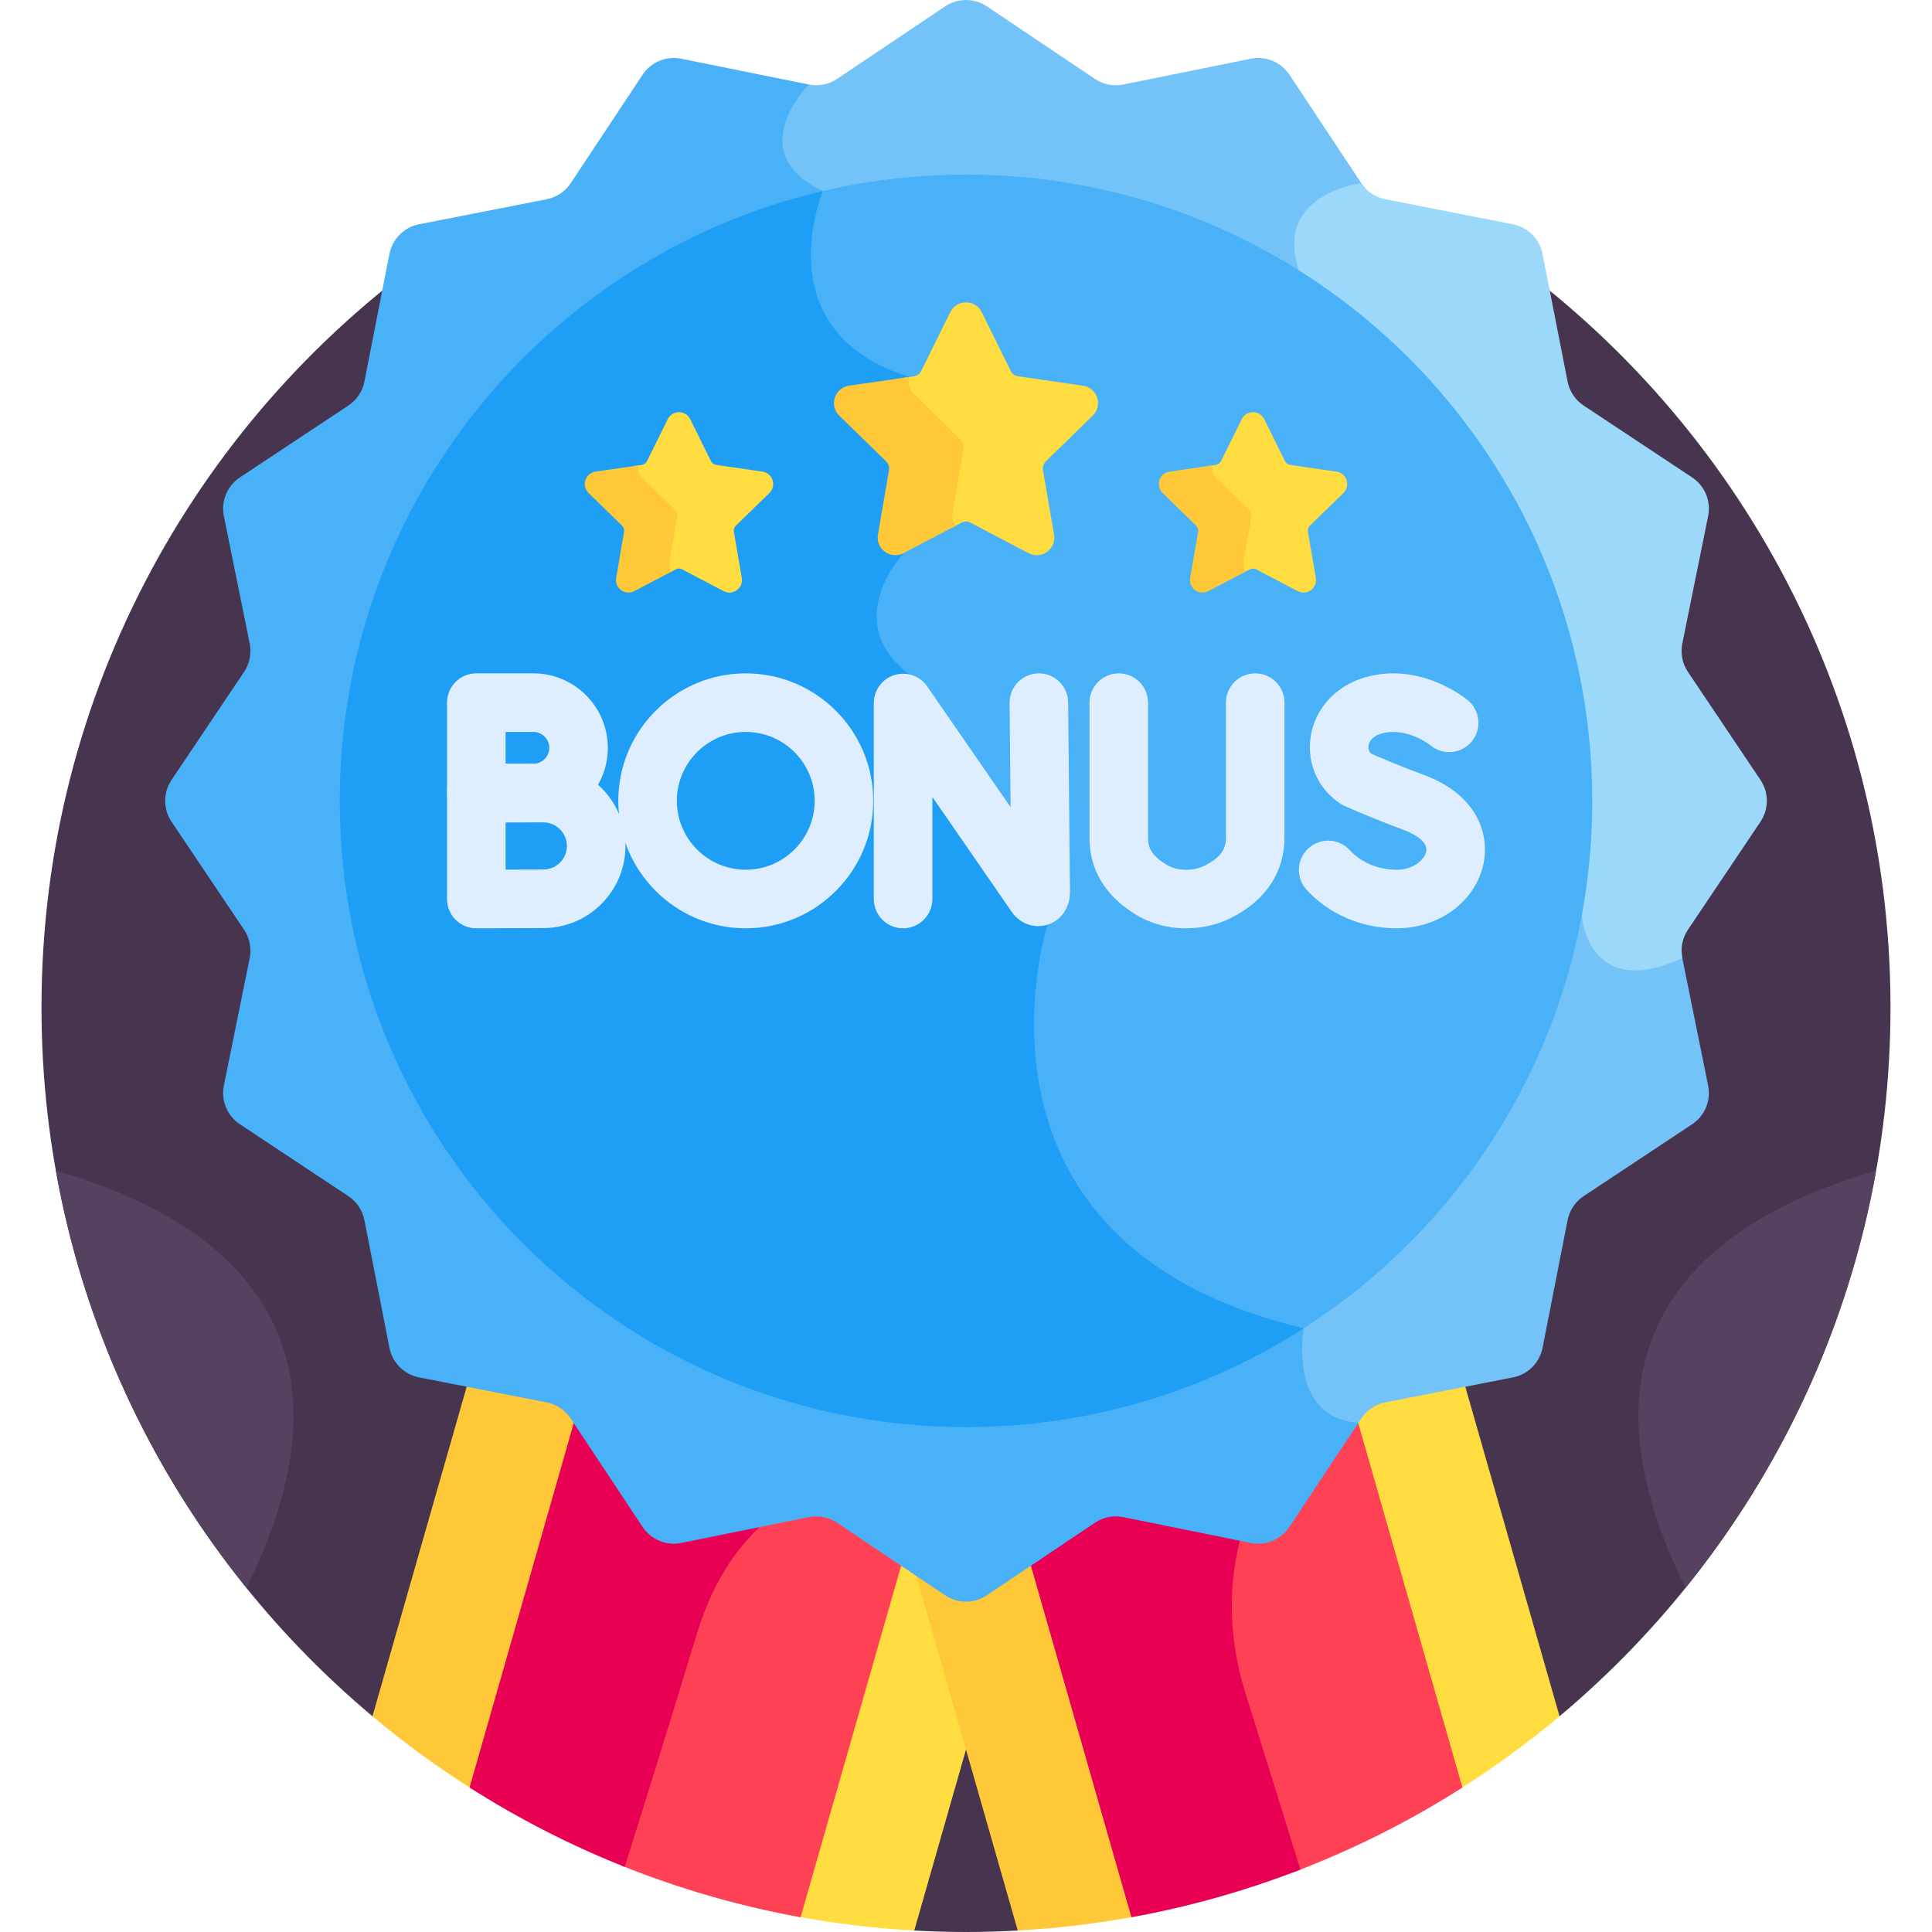 <svg id="Layer_1" enable-background="new 0 0 512 512" height="512" viewBox="0 0 512 512" width="512" xmlns="http://www.w3.org/2000/svg"><g><path d="m98.708 454.829 143.578 56.783c4.541.25 9.111.389 13.714.389s9.174-.138 13.714-.389l143.578-56.783c53.612-44.943 87.71-112.4 87.71-187.831 0-83.838-42.12-157.828-106.344-201.998h-277.316c-64.224 44.17-106.344 118.16-106.344 201.998 0 75.431 34.098 142.888 87.71 187.831z" fill="#47354f"/><path d="m242.287 511.611 27.571-96.428-9.246 6.208c-2.802 1.882-6.422 1.882-9.223 0l-13.561-9.105-27.301 95.484c10.371 1.947 20.971 3.246 31.76 3.841z" fill="#ffdd40"/><path d="m145.199 370.026-21.063-4.132-25.429 88.935c8.586 7.197 17.672 13.814 27.199 19.797l27.956-97.773-1.226-1.851c-1.702-2.57-4.413-4.384-7.437-4.976z" fill="#ffc839"/><path d="m222.761 402.169c-1.918-1.288-4.197-1.967-6.49-1.967-.762 0-1.526.076-2.278.229l-11.471 2.323c-7.258 5.989-14.345 15.412-18.855 30.247-7.741 25.464-14.73 47.831-18.999 61.388 15.145 6.089 31.031 10.722 47.498 13.696l27.113-94.824z" fill="#ff4155"/><path d="m180.212 407.271c-3.317.676-6.671-.719-8.54-3.539l-19.018-28.704-28.215 98.681c12.929 8.246 26.687 15.305 41.115 21.04 4.258-13.519 11.303-36.06 19.113-61.75 4.578-15.058 11.811-24.541 19.182-30.515z" fill="#e80054"/><path d="m301.474 507.77-27.302-95.484-13.561 9.106c-2.802 1.882-6.422 1.882-9.223 0l-9.246-6.208 27.571 96.428c10.789-.596 21.389-1.895 31.761-3.842z" fill="#ffc839"/><path d="m387.864 365.894-21.064 4.132c-3.024.593-5.734 2.406-7.437 4.975l-1.225 1.85 27.956 97.774c9.527-5.982 18.613-12.6 27.199-19.797z" fill="#ffdd40"/><path d="m331.788 407.273-4.697-.951c-3.273 11.64-4.154 26.045 1.05 42.679 7.317 23.387 11.922 38.195 14.693 47.141 15.746-5.971 30.724-13.501 44.727-22.432l-28.216-98.682-19.019 28.705c-1.868 2.823-5.222 4.207-8.538 3.54z" fill="#ff4155"/><path d="m330.142 449c-5.147-16.453-4.34-30.722-1.154-42.295l-30.98-6.274c-3.018-.612-6.212.021-8.769 1.738l-16.517 11.091 27.113 94.824c15.487-2.797 30.462-7.061 44.789-12.623-2.792-9.009-7.346-23.65-14.482-46.461z" fill="#e80054"/><path d="m445.83 253.906c-.106-.523-.157-1.051-.178-1.578-.149.07-.299.146-.448.214-7.754 3.566-13.847 4.087-18.109 1.555-5.785-3.438-6.398-11.577-6.404-11.656l-.018-.273-.113-.25c-.682-1.505-68.239-150.698-74.921-170.746-1.745-5.234-1.513-9.65.688-13.125 4.246-6.701 14.498-8.006 14.601-8.019l.396-.047.358-.265c-.335-.369-.652-.756-.931-1.177l-19.037-28.731c-2.234-3.373-6.29-5.053-10.255-4.25l-33.781 6.841c-2.602.527-5.307-.009-7.511-1.489l-28.628-19.223c-3.35-2.25-7.728-2.25-11.078 0l-28.627 19.223c-2.204 1.48-4.909 2.016-7.511 1.489l-1.725-.349c-2.04 2.283-7.932 9.662-6.564 17.464.845 4.815 4.259 8.799 10.155 11.854-1.542 4.306-5.631 18.181.265 30.941 3.988 8.632 11.717 14.907 22.985 18.664l-1.498 45.031c-1.651 1.913-7.835 9.749-7.055 18.913.479 5.626 3.482 10.607 8.928 14.812l36.167 65.502c-1.408 4.946-9.787 37.779 6.532 66.686 11.381 20.159 32.003 34.025 61.309 41.229-.454 3.743-1.06 13.982 4.694 20.331 2.606 2.877 6.145 4.541 10.544 4.993l1.689-2.549c1.468-2.216 3.762-3.751 6.37-4.262l33.833-6.637c3.962-.777 7.06-3.875 7.838-7.837l6.637-33.833c.512-2.608 2.047-4.902 4.262-6.37l28.732-19.037c3.372-2.234 5.053-6.29 4.25-10.255z" fill="#73c3f9"/><path d="m344.216 71.647c6.784 20.353 74.978 170.89 74.978 170.89s1.467 22.942 26.636 11.369c-.527-2.602.009-5.307 1.49-7.511l19.222-28.627c2.25-3.35 2.25-7.728 0-11.078l-19.222-28.627c-1.48-2.204-2.016-4.909-1.489-7.511l6.842-33.781c.803-3.965-.878-8.021-4.25-10.255l-28.733-19.036c-2.216-1.468-3.751-3.762-4.262-6.371l-6.637-33.833c-.777-3.962-3.875-7.061-7.838-7.838l-33.833-6.637c-2.608-.512-4.902-2.047-6.37-4.262 0 .001-23.318 2.754-16.534 23.108z" fill="#9bd8f9"/><path d="m180.542 15.558c-3.965-.803-8.021.878-10.255 4.25l-19.037 28.731c-1.468 2.215-3.762 3.75-6.37 4.262l-33.833 6.637c-3.962.777-7.06 3.875-7.838 7.837l-6.637 33.833c-.512 2.608-2.047 4.902-4.262 6.371l-28.732 19.037c-3.372 2.234-5.053 6.291-4.25 10.255l6.841 33.781c.527 2.602-.009 5.307-1.49 7.511l-19.222 28.627c-2.25 3.35-2.25 7.728 0 11.078l19.222 28.626c1.48 2.204 2.016 4.909 1.489 7.511l-6.842 33.781c-.803 3.965.878 8.021 4.25 10.255l28.731 19.037c2.216 1.468 3.751 3.762 4.262 6.37l6.637 33.833c.777 3.962 3.875 7.06 7.838 7.837l33.833 6.637c2.608.511 4.902 2.046 6.37 4.262l19.037 28.732c2.234 3.372 6.29 5.053 10.255 4.25l33.781-6.841c2.602-.527 5.307.009 7.511 1.489l28.627 19.223c3.35 2.25 7.728 2.25 11.078 0l28.627-19.222c2.204-1.48 4.909-2.017 7.511-1.49l33.781 6.842c3.965.803 8.021-.878 10.255-4.25l18.287-27.6c-18.903-1.258-14.496-25.045-14.496-25.045-94.996-22.493-67.906-106.953-67.906-106.953l-36.622-66.326c-18.525-14.022-1.553-32.132-1.553-32.132l1.553-46.703c-38.691-12.107-22.896-49.266-22.896-49.266-21.754-10.207-3.757-28.228-3.757-28.228z" fill="#49b1f7"/><path d="m256 46.271c-13.851 0-27.302 1.708-40.164 4.905.119.063.232.129.353.191-1.542 4.306-5.631 18.181.265 30.941 3.988 8.632 11.717 14.907 22.985 18.664l-1.498 45.031c-1.651 1.913-7.835 9.749-7.055 18.913.479 5.626 3.482 10.607 8.928 14.812l36.167 65.502c-1.408 4.946-9.787 37.779 6.532 66.686 11.368 20.137 31.959 33.993 61.212 41.203 46.972-29.31 78.233-81.444 78.233-140.889 0-91.657-74.302-165.959-165.958-165.959z" fill="#49b1f7"/><path d="m277.598 245.054-36.622-66.326c-18.525-14.022-1.553-32.132-1.553-32.132l1.553-46.703c-38.645-12.093-22.935-49.175-22.897-49.264-73.382 17.153-128.037 82.992-128.037 161.601 0 91.656 74.302 165.958 165.958 165.958 32.962 0 63.68-9.61 89.504-26.181-94.995-22.494-67.906-106.953-67.906-106.953z" fill="#1e9ef4"/><g><g><path d="m239.328 246.011c-4.286 0-7.76-3.474-7.76-7.76v-51.946c0-3.396 2.208-6.398 5.45-7.408 3.242-1.011 6.765.204 8.694 2.999l22.106 32.011-.267-27.624c-.042-4.285 3.399-7.792 7.684-7.834 4.255-.064 7.793 3.399 7.834 7.685l.486 50.29c.001 4.142-2.339 7.501-5.959 8.631-3.559 1.112-7.299-.253-9.529-3.475l-20.981-30.382v27.054c.002 4.285-3.472 7.759-7.758 7.759z" fill="#deeeff"/></g></g><g><g><path d="m126.228 217.971c-2.051 0-4.02-.812-5.474-2.26-1.463-1.456-2.285-3.435-2.285-5.499v-24.003c0-4.286 3.474-7.76 7.76-7.76h15.117c10.882 0 19.735 8.853 19.735 19.735s-8.853 19.735-19.735 19.735c-3.273 0-15.083.053-15.083.053-.011-.001-.023-.001-.035-.001zm7.76-24.004v8.451c2.955-.011 5.946-.021 7.358-.021 2.324 0 4.215-1.891 4.215-4.215s-1.891-4.215-4.215-4.215z" fill="#deeeff"/></g><g><path d="m126.228 246.011c-2.051 0-4.02-.813-5.475-2.26-1.463-1.456-2.285-3.435-2.285-5.499v-28.079c0-4.286 3.474-7.76 7.76-7.76h17.758c12.003 0 21.768 9.766 21.768 21.769s-9.765 21.768-21.768 21.768c-3.83 0-17.723.062-17.723.062-.012-.001-.023-.001-.035-.001zm7.76-28.079v12.527c3.879-.015 8.13-.029 9.998-.029 3.445 0 6.248-2.803 6.248-6.248s-2.803-6.25-6.248-6.25z" fill="#deeeff"/></g></g><g><g><path d="m370.112 246.011c-9.269 0-17.976-3.741-23.886-10.264-2.878-3.175-2.636-8.082.54-10.961 3.176-2.876 8.082-2.636 10.96.54 2.931 3.234 7.561 5.165 12.386 5.165 4.765 0 7.505-2.914 7.857-4.883.539-3.018-4.474-5.117-6.023-5.689-8.11-2.99-15.314-6.198-15.617-6.333-.373-.167-.733-.363-1.076-.587-5.901-3.847-8.941-10.593-7.935-17.603 1.068-7.439 6.488-13.494 14.145-15.801 14.856-4.476 27.07 5.59 27.582 6.022 3.281 2.757 3.705 7.653.947 10.933-2.743 3.266-7.603 3.702-10.884.987-.22-.174-6.514-5.083-13.169-3.083-2.648.799-3.162 2.467-3.259 3.147-.075.519-.064 1.431.707 2.136 1.992.869 7.755 3.345 13.929 5.622 13.858 5.112 17.315 15.221 15.93 22.977-1.829 10.241-11.558 17.675-23.134 17.675z" fill="#deeeff"/></g></g><g><g><path d="m314.266 246.011c-.012 0-.025 0-.037 0-5.024-.007-9.654-1.34-13.76-3.963-7.795-4.981-11.747-11.719-11.747-20.028v-35.812c0-4.286 3.474-7.76 7.76-7.76s7.76 3.474 7.76 7.76v35.812c0 2.482.766 4.511 4.583 6.95 1.599 1.021 3.374 1.519 5.426 1.522h.018c1.897 0 3.558-.372 5.078-1.138 4.88-2.457 5.538-5.105 5.538-7.372v-35.774c0-4.286 3.474-7.76 7.76-7.76s7.76 3.474 7.76 7.76v35.774c0 9.12-5 16.661-14.077 21.233-3.686 1.855-7.744 2.796-12.062 2.796z" fill="#deeeff"/></g></g><g><path d="m197.635 246.011c-18.627 0-33.781-15.153-33.781-33.781s15.154-33.782 33.781-33.782 33.782 15.155 33.782 33.782-15.155 33.781-33.782 33.781zm0-52.044c-10.07 0-18.262 8.193-18.262 18.263s8.192 18.261 18.262 18.261 18.263-8.192 18.263-18.261-8.194-18.263-18.263-18.263z" fill="#deeeff"/></g><path d="m65.324 420.809c35.149-71.073-11.237-99.347-50.498-110.542 7.377 41.377 25.139 79.15 50.498 110.542z" fill="#56415e"/><path d="m446.676 420.809c-35.149-71.073 11.237-99.347 50.498-110.542-7.377 41.377-25.139 79.15-50.498 110.542z" fill="#56415e"/><g><g><path d="m356.021 130.652c.912-.889 1.234-2.194.841-3.405-.394-1.211-1.421-2.078-2.682-2.261l-12.271-1.783c-.597-.087-1.112-.461-1.379-1.002l-5.488-11.12c-.564-1.142-1.705-1.851-2.979-1.851s-2.415.71-2.979 1.851l-5.488 11.12c-.267.541-.782.916-1.379 1.002l-1.825.265c-.113 1.04.242 2.078 1.014 2.83l9.233 9c.449.438.654 1.068.548 1.686l-2.18 12.708c-.131.761.012 1.51.353 2.162l1.85-.973c.534-.28 1.171-.28 1.705 0l10.976 5.77c1.127.592 2.468.496 3.498-.253s1.537-1.994 1.322-3.249l-2.096-12.221c-.102-.595.095-1.201.527-1.622z" fill="#ffdd40"/><g><path d="m329.537 149.059 2.096-12.221c.102-.594-.095-1.201-.527-1.622l-8.879-8.655c-.869-.846-1.194-2.069-.884-3.231l-11.397 1.656c-1.26.183-2.288 1.049-2.682 2.261-.393 1.211-.071 2.516.841 3.405l8.879 8.655c.432.421.629 1.027.527 1.621l-2.096 12.222c-.215 1.255.291 2.5 1.322 3.249.582.423 1.263.638 1.949.638.528 0 1.059-.128 1.549-.385l9.832-5.169c-.476-.697-.678-1.556-.53-2.424z" fill="#ffc839"/></g></g><g><path d="m203.895 130.652c.912-.889 1.234-2.194.841-3.405-.394-1.211-1.421-2.078-2.682-2.261l-12.271-1.783c-.597-.087-1.112-.461-1.379-1.002l-5.488-11.12c-.564-1.142-1.705-1.851-2.979-1.851s-2.415.71-2.979 1.851l-5.488 11.12c-.267.541-.782.916-1.379 1.002l-1.825.265c-.113 1.04.242 2.078 1.014 2.83l9.233 9c.449.438.654 1.068.548 1.686l-2.18 12.708c-.131.761.012 1.51.353 2.162l1.85-.973c.534-.28 1.171-.28 1.705 0l10.976 5.77c1.127.592 2.468.496 3.498-.253 1.031-.749 1.537-1.994 1.322-3.249l-2.096-12.221c-.102-.595.095-1.201.527-1.622z" fill="#ffdd40"/><g><path d="m177.412 149.059 2.096-12.221c.102-.594-.095-1.201-.527-1.622l-8.879-8.655c-.869-.846-1.194-2.069-.884-3.231l-11.397 1.656c-1.26.183-2.288 1.049-2.682 2.261-.393 1.211-.071 2.516.841 3.405l8.879 8.655c.432.421.629 1.027.527 1.621l-2.096 12.222c-.215 1.255.291 2.5 1.322 3.249.582.423 1.263.638 1.949.638.528 0 1.059-.128 1.549-.385l9.832-5.169c-.476-.697-.679-1.556-.53-2.424z" fill="#ffc839"/></g></g><g><path d="m289.579 110.156c1.278-1.246 1.73-3.075 1.178-4.773s-1.992-2.912-3.759-3.169l-17.198-2.499c-.836-.121-1.559-.647-1.933-1.405l-7.691-15.585c-.79-1.6-2.39-2.595-4.175-2.595s-3.385.994-4.175 2.595l-7.691 15.585c-.374.758-1.097 1.283-1.933 1.405l-2.558.372c-.159 1.457.34 2.912 1.422 3.967l12.94 12.614c.629.613.917 1.497.768 2.363l-3.055 17.811c-.183 1.067.017 2.116.494 3.031l2.593-1.364c.748-.393 1.642-.393 2.39 0l15.383 8.087c1.58.83 3.459.695 4.903-.354s2.154-2.794 1.852-4.553l-2.938-17.129c-.143-.834.133-1.683.739-2.273z" fill="#ffdd40"/><g><path d="m252.46 135.953 2.938-17.129c.143-.833-.133-1.683-.739-2.273l-12.445-12.131c-1.217-1.186-1.674-2.9-1.239-4.528l-15.974 2.321c-1.767.257-3.207 1.471-3.759 3.169-.551 1.698-.1 3.526 1.178 4.773l12.445 12.131c.605.59.881 1.439.739 2.272l-2.938 17.129c-.302 1.759.408 3.504 1.852 4.553.816.593 1.771.894 2.732.894.74 0 1.484-.179 2.171-.54l13.781-7.245c-.666-.975-.95-2.179-.742-3.396z" fill="#ffc839"/></g></g></g></g></svg>